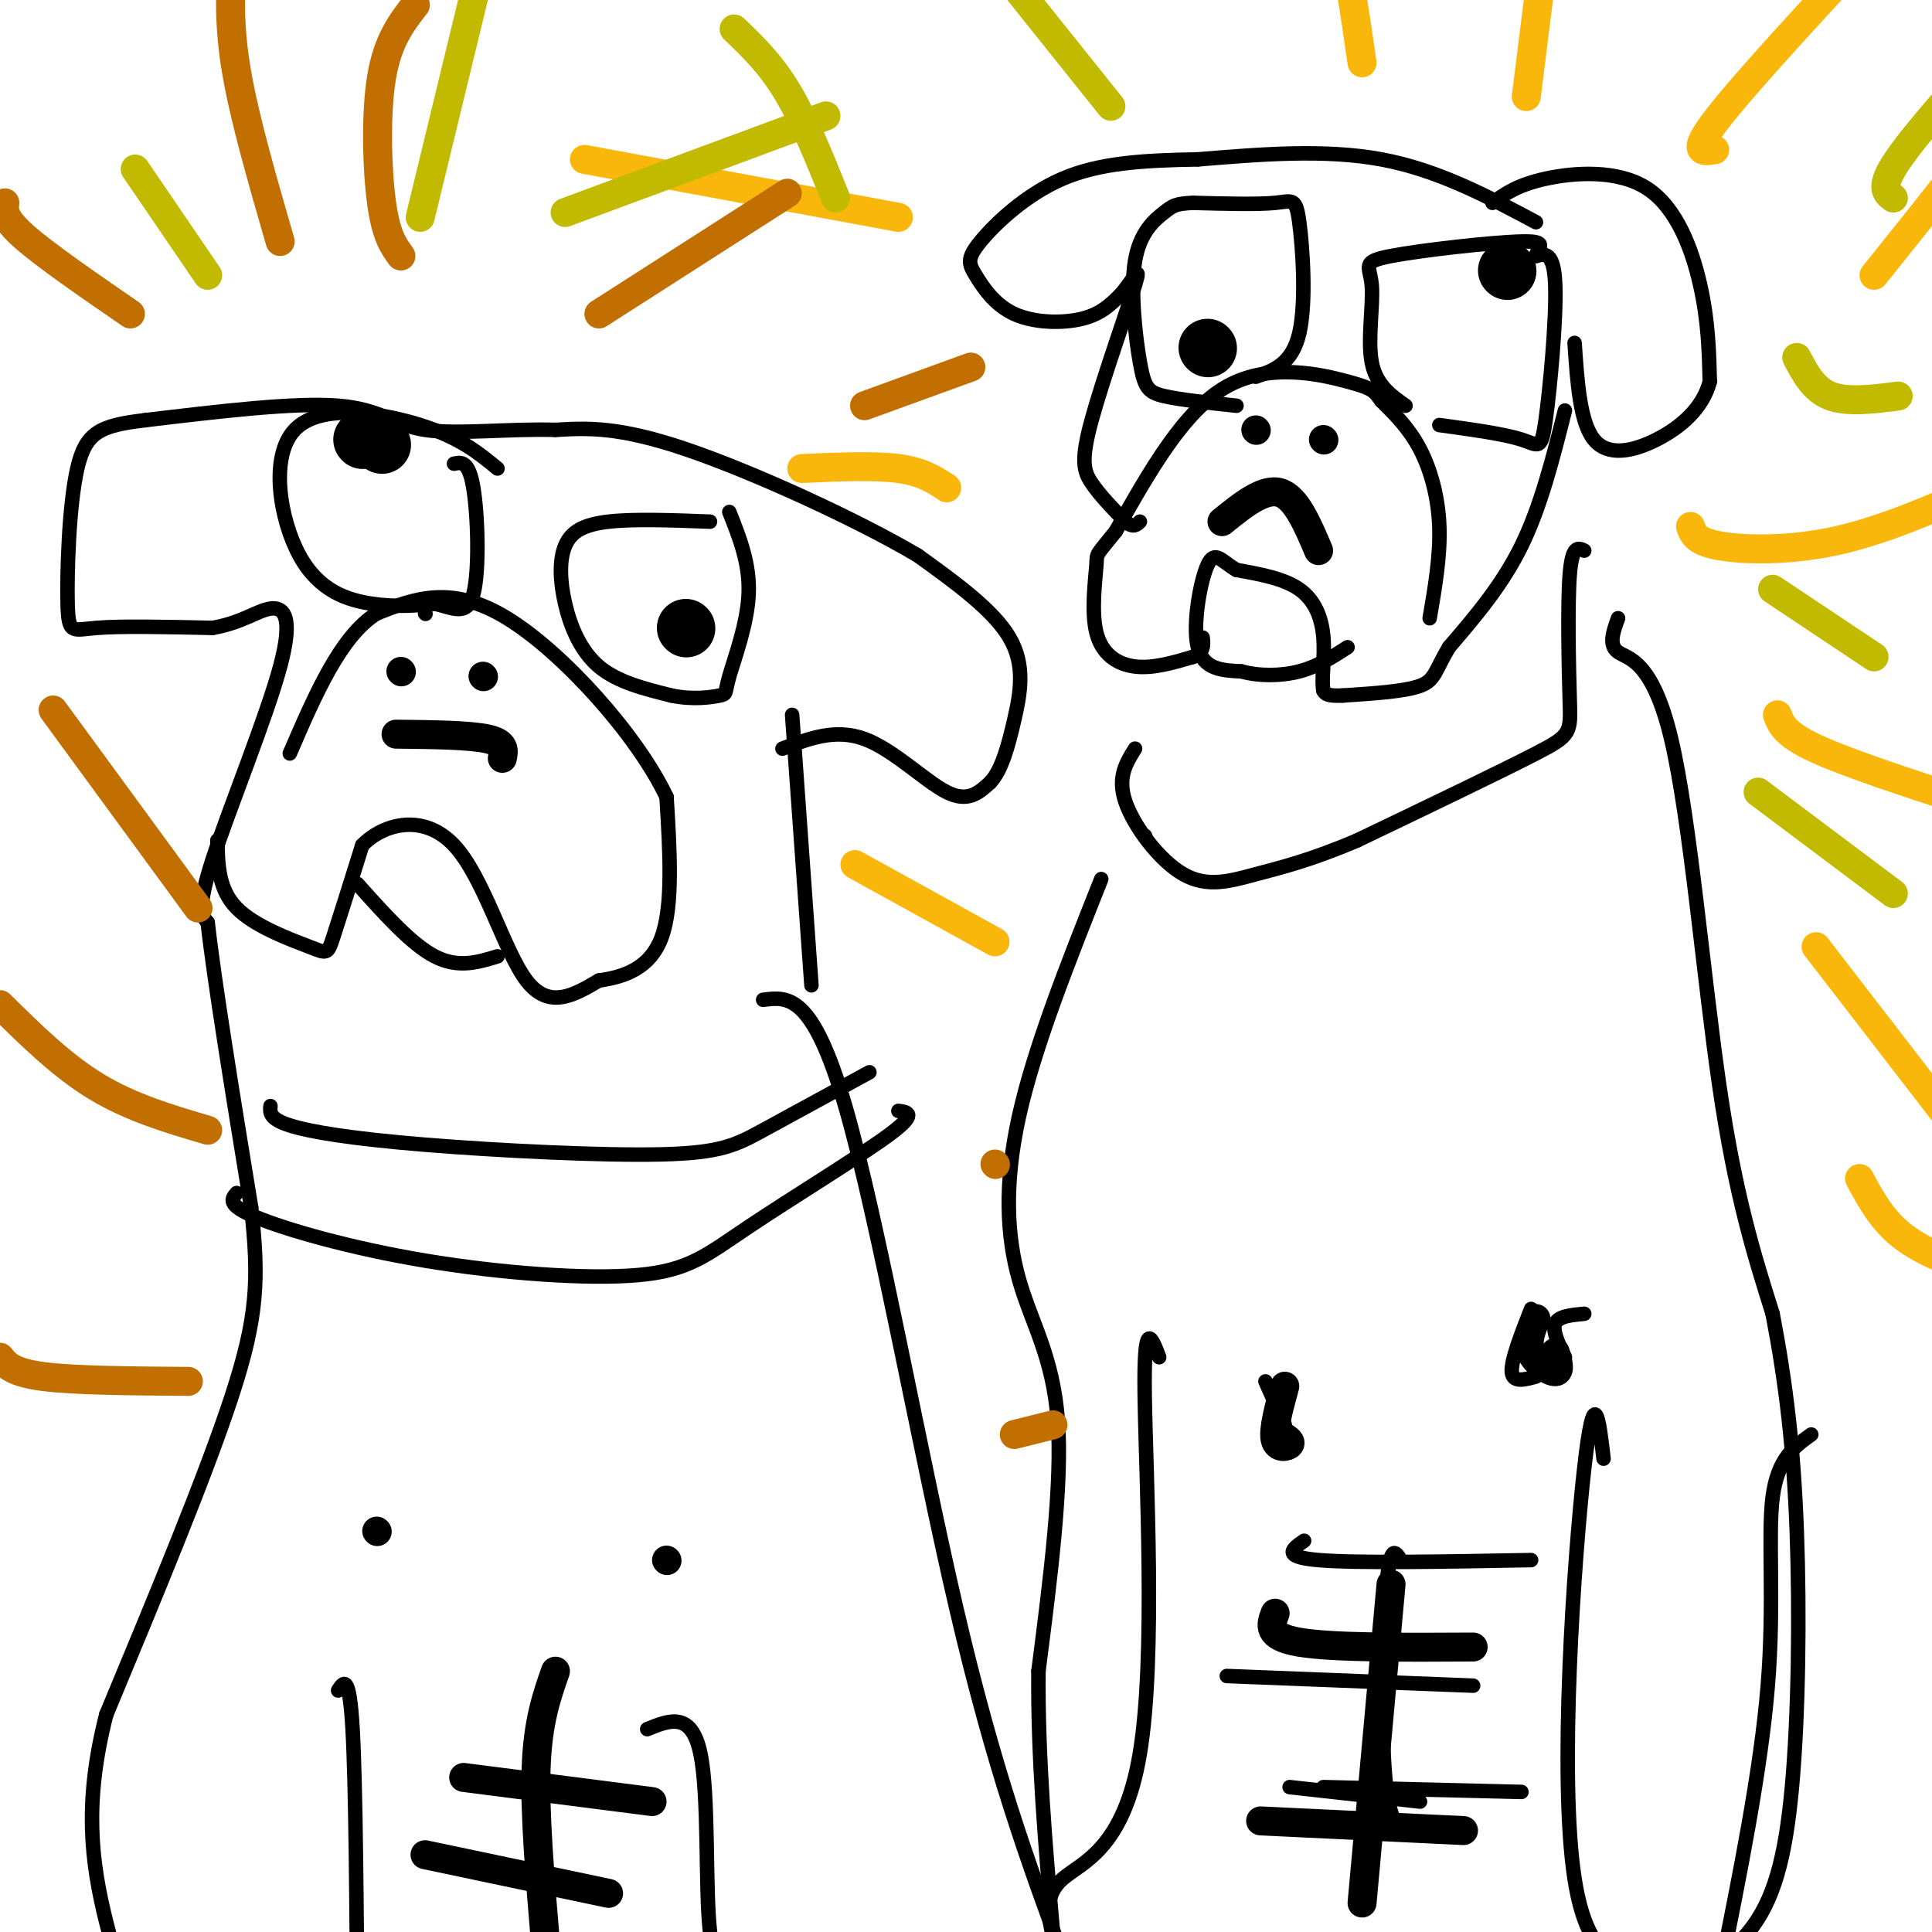 <svg viewBox='0 0 400 400' version='1.1' xmlns='http://www.w3.org/2000/svg' xmlns:xlink='http://www.w3.org/1999/xlink'><g fill='none' stroke='#000000' stroke-width='3' stroke-linecap='round' stroke-linejoin='round'><path d='M324,85c-2.500,9.917 -5.000,19.833 -9,28c-4.000,8.167 -9.500,14.583 -15,21'/><path d='M300,134c-2.956,4.956 -2.844,6.844 -6,8c-3.156,1.156 -9.578,1.578 -16,2'/><path d='M278,144c-3.333,0.167 -3.667,-0.417 -4,-1'/><path d='M274,143c-0.476,-2.095 0.333,-6.833 0,-11c-0.333,-4.167 -1.810,-7.762 -5,-10c-3.190,-2.238 -8.095,-3.119 -13,-4'/><path d='M256,118c-3.143,-1.798 -4.500,-4.292 -6,-1c-1.500,3.292 -3.143,12.369 -2,17c1.143,4.631 5.071,4.815 9,5'/><path d='M257,139c3.622,1.000 8.178,1.000 12,0c3.822,-1.000 6.911,-3.000 10,-5'/><path d='M296,128c1.111,-6.467 2.222,-12.933 2,-19c-0.222,-6.067 -1.778,-11.733 -4,-16c-2.222,-4.267 -5.111,-7.133 -8,-10'/><path d='M286,83c-1.607,-2.155 -1.625,-2.542 -7,-4c-5.375,-1.458 -16.107,-3.988 -25,1c-8.893,4.988 -15.946,17.494 -23,30'/><path d='M231,110c-4.375,5.496 -3.812,4.236 -4,7c-0.188,2.764 -1.128,9.552 0,14c1.128,4.448 4.322,6.557 8,7c3.678,0.443 7.839,-0.778 12,-2'/><path d='M247,136c2.333,-1.000 2.167,-2.500 2,-4'/><path d='M298,88c6.702,0.923 13.405,1.845 17,3c3.595,1.155 4.083,2.542 5,-4c0.917,-6.542 2.262,-21.012 2,-28c-0.262,-6.988 -2.131,-6.494 -4,-6'/><path d='M318,53c0.281,-1.753 2.984,-3.135 -3,-3c-5.984,0.135 -20.656,1.789 -27,3c-6.344,1.211 -4.362,1.980 -4,6c0.362,4.020 -0.897,11.291 0,16c0.897,4.709 3.948,6.854 7,9'/><path d='M260,78c3.756,-1.321 7.512,-2.643 9,-9c1.488,-6.357 0.708,-17.750 0,-23c-0.708,-5.250 -1.345,-4.357 -5,-4c-3.655,0.357 -10.327,0.179 -17,0'/><path d='M247,42c-3.617,0.159 -4.160,0.556 -6,2c-1.840,1.444 -4.978,3.933 -6,10c-1.022,6.067 0.071,15.710 1,21c0.929,5.290 1.694,6.226 5,7c3.306,0.774 9.153,1.387 15,2'/><path d='M309,42c2.589,-1.863 5.179,-3.726 11,-5c5.821,-1.274 14.875,-1.958 21,2c6.125,3.958 9.321,12.560 11,20c1.679,7.440 1.839,13.720 2,20'/><path d='M354,79c-1.452,5.571 -6.083,9.500 -11,12c-4.917,2.500 -10.119,3.571 -13,0c-2.881,-3.571 -3.440,-11.786 -4,-20'/><path d='M318,46c-10.167,-5.417 -20.333,-10.833 -32,-13c-11.667,-2.167 -24.833,-1.083 -38,0'/><path d='M248,33c-11.226,0.198 -20.290,0.694 -28,4c-7.710,3.306 -14.066,9.422 -17,13c-2.934,3.578 -2.446,4.619 -1,7c1.446,2.381 3.851,6.103 8,8c4.149,1.897 10.043,1.971 14,1c3.957,-0.971 5.979,-2.985 8,-5'/><path d='M232,61c2.440,-2.742 4.541,-7.096 3,-2c-1.541,5.096 -6.722,19.641 -9,28c-2.278,8.359 -1.651,10.531 0,13c1.651,2.469 4.325,5.234 7,8'/><path d='M233,108c1.667,1.333 2.333,0.667 3,0'/><path d='M328,114c-1.256,-0.607 -2.512,-1.214 -3,5c-0.488,6.214 -0.208,19.250 0,26c0.208,6.750 0.345,7.214 -7,11c-7.345,3.786 -22.173,10.893 -37,18'/><path d='M281,174c-9.769,4.166 -15.691,5.581 -21,7c-5.309,1.419 -10.006,2.844 -15,0c-4.994,-2.844 -10.284,-9.955 -12,-15c-1.716,-5.045 0.142,-8.022 2,-11'/><path d='M335,128c-1.012,2.786 -2.024,5.571 0,7c2.024,1.429 7.083,1.500 11,18c3.917,16.500 6.690,49.429 10,72c3.310,22.571 7.155,34.786 11,47'/><path d='M367,272c2.818,14.684 4.364,27.895 5,45c0.636,17.105 0.364,38.105 -1,53c-1.364,14.895 -3.818,23.684 -9,30c-5.182,6.316 -13.091,10.158 -21,14'/><path d='M341,414c-4.511,2.578 -5.289,2.022 -6,1c-0.711,-1.022 -1.356,-2.511 -2,-4'/><path d='M375,297c-3.489,2.489 -6.978,4.978 -8,13c-1.022,8.022 0.422,21.578 -1,39c-1.422,17.422 -5.711,38.711 -10,60'/><path d='M356,409c-1.667,10.000 -0.833,5.000 0,0'/><path d='M332,302c-0.956,-8.244 -1.911,-16.489 -4,2c-2.089,18.489 -5.311,63.711 -2,85c3.311,21.289 13.156,18.644 23,16'/><path d='M349,405c3.833,2.667 1.917,1.333 0,0'/><path d='M240,281c-1.619,-4.286 -3.238,-8.571 -3,8c0.238,16.571 2.333,54.000 -1,74c-3.333,20.000 -12.095,22.571 -16,26c-3.905,3.429 -2.952,7.714 -2,12'/><path d='M290,323c-1.111,-1.822 -2.222,-3.644 -3,6c-0.778,9.644 -1.222,30.756 0,41c1.222,10.244 4.111,9.622 7,9'/><path d='M254,347c0.000,0.000 51.000,2.000 51,2'/><path d='M274,370c0.000,0.000 41.000,1.000 41,1'/><path d='M267,370c0.000,0.000 27.000,3.000 27,3'/><path d='M270,319c-2.417,1.667 -4.833,3.333 3,4c7.833,0.667 25.917,0.333 44,0'/><path d='M317,271c-2.083,5.333 -4.167,10.667 -4,13c0.167,2.333 2.583,1.667 5,1'/><path d='M262,286c0.000,0.000 4.000,9.000 4,9'/><path d='M328,272c-2.667,0.250 -5.333,0.500 -6,2c-0.667,1.500 0.667,4.250 2,7'/><path d='M228,182c-6.923,17.417 -13.845,34.833 -17,49c-3.155,14.167 -2.542,25.083 0,34c2.542,8.917 7.012,15.833 8,29c0.988,13.167 -1.506,32.583 -4,52'/><path d='M215,346c-0.167,17.667 1.417,35.833 3,54'/><path d='M237,173c0.000,0.000 0.100,0.100 0.1,0.1'/><path d='M162,155c5.489,-2.111 10.978,-4.222 17,-2c6.022,2.222 12.578,8.778 17,11c4.422,2.222 6.711,0.111 9,-2'/><path d='M205,162c2.357,-2.440 3.750,-7.542 5,-13c1.250,-5.458 2.357,-11.274 -1,-17c-3.357,-5.726 -11.179,-11.363 -19,-17'/><path d='M190,115c-12.422,-7.356 -33.978,-17.244 -48,-22c-14.022,-4.756 -20.511,-4.378 -27,-4'/><path d='M115,89c-9.690,-0.286 -20.417,1.000 -27,0c-6.583,-1.000 -9.024,-4.286 -18,-5c-8.976,-0.714 -24.488,1.143 -40,3'/><path d='M30,87c-9.219,1.112 -12.265,2.391 -14,10c-1.735,7.609 -2.159,21.549 -2,28c0.159,6.451 0.903,5.415 6,5c5.097,-0.415 14.549,-0.207 24,0'/><path d='M44,130c6.089,-1.037 9.313,-3.628 12,-4c2.687,-0.372 4.839,1.477 2,12c-2.839,10.523 -10.668,29.721 -14,40c-3.332,10.279 -2.166,11.640 -1,13'/><path d='M43,191c1.333,12.000 5.167,35.500 9,59'/><path d='M52,250c1.667,14.911 1.333,22.689 -4,39c-5.333,16.311 -15.667,41.156 -26,66'/><path d='M22,355c-4.622,18.089 -3.178,30.311 0,43c3.178,12.689 8.089,25.844 13,39'/><path d='M134,358c4.578,-1.867 9.156,-3.733 11,5c1.844,8.733 0.956,28.067 2,37c1.044,8.933 4.022,7.467 7,6'/><path d='M158,207c5.111,-0.667 10.222,-1.333 17,22c6.778,23.333 15.222,70.667 23,104c7.778,33.333 14.889,52.667 22,72'/><path d='M220,405c4.333,13.000 4.167,9.500 4,6'/><path d='M168,204c0.000,0.000 -4.000,-56.000 -4,-56'/><path d='M70,350c1.167,-1.833 2.333,-3.667 3,8c0.667,11.667 0.833,36.833 1,62'/><path d='M49,247c-1.064,1.228 -2.127,2.456 4,5c6.127,2.544 19.446,6.406 35,9c15.554,2.594 33.344,3.922 44,3c10.656,-0.922 14.176,-4.094 23,-10c8.824,-5.906 22.950,-14.544 29,-19c6.050,-4.456 4.025,-4.728 2,-5'/><path d='M56,229c-0.128,1.319 -0.255,2.638 4,4c4.255,1.362 12.893,2.767 28,4c15.107,1.233 36.683,2.293 49,2c12.317,-0.293 15.376,-1.941 21,-5c5.624,-3.059 13.812,-7.530 22,-12'/><path d='M45,174c0.107,5.065 0.214,10.131 4,14c3.786,3.869 11.250,6.542 15,8c3.750,1.458 3.786,1.702 5,-2c1.214,-3.702 3.607,-11.351 6,-19'/><path d='M75,175c4.512,-4.607 12.792,-6.625 19,0c6.208,6.625 10.345,21.893 15,28c4.655,6.107 9.827,3.054 15,0'/><path d='M124,203c5.178,-0.711 10.622,-2.489 13,-9c2.378,-6.511 1.689,-17.756 1,-29'/><path d='M138,165c-5.978,-12.689 -21.422,-29.911 -33,-37c-11.578,-7.089 -19.289,-4.044 -27,-1'/><path d='M78,127c-7.500,4.667 -12.750,16.833 -18,29'/><path d='M74,183c5.583,6.250 11.167,12.500 16,15c4.833,2.500 8.917,1.250 13,0'/><path d='M88,127c0.000,0.000 0.100,0.100 0.1,0.1'/><path d='M147,108c-7.888,-0.297 -15.777,-0.593 -21,0c-5.223,0.593 -7.781,2.077 -9,5c-1.219,2.923 -1.097,7.287 0,12c1.097,4.713 3.171,9.775 7,13c3.829,3.225 9.415,4.612 15,6'/><path d='M139,144c4.541,0.954 8.392,0.338 10,0c1.608,-0.338 0.971,-0.399 2,-4c1.029,-3.601 3.722,-10.743 4,-17c0.278,-6.257 -1.861,-11.628 -4,-17'/><path d='M103,97c-3.887,-3.209 -7.774,-6.418 -16,-9c-8.226,-2.582 -20.793,-4.537 -26,1c-5.207,5.537 -3.056,18.568 1,26c4.056,7.432 10.016,9.266 15,10c4.984,0.734 8.992,0.367 13,0'/><path d='M90,125c3.774,0.798 6.708,2.792 8,-2c1.292,-4.792 0.940,-16.369 0,-22c-0.940,-5.631 -2.470,-5.315 -4,-5'/><path d='M77,91c0.000,0.000 4.000,1.000 4,1'/><path d='M81,92c-0.489,0.822 -3.711,2.378 -4,3c-0.289,0.622 2.356,0.311 5,0'/></g>
<g fill='none' stroke='#000000' stroke-width='12' stroke-linecap='round' stroke-linejoin='round'><path d='M75,91c0.000,0.000 0.100,0.100 0.1,0.1'/><path d='M79,92c0.000,0.000 0.100,0.100 0.1,0.1'/><path d='M142,130c0.000,0.000 0.100,0.100 0.1,0.1'/><path d='M250,72c0.000,0.000 0.100,0.100 0.1,0.1'/><path d='M312,56c0.000,0.000 0.100,0.100 0.1,0.1'/></g>
<g fill='none' stroke='#000000' stroke-width='6' stroke-linecap='round' stroke-linejoin='round'><path d='M274,91c0.000,0.000 0.100,0.100 0.1,0.1'/><path d='M260,89c0.000,0.000 0.100,0.100 0.1,0.1'/><path d='M253,108c4.333,-3.500 8.667,-7.000 12,-6c3.333,1.000 5.667,6.500 8,12'/><path d='M100,140c0.000,0.000 0.100,0.100 0.1,0.1'/><path d='M83,139c0.000,0.000 0.100,0.100 0.1,0.1'/><path d='M82,152c7.667,0.083 15.333,0.167 19,1c3.667,0.833 3.333,2.417 3,4'/><path d='M115,346c-1.833,5.250 -3.667,10.500 -4,20c-0.333,9.500 0.833,23.250 2,37'/><path d='M96,368c0.000,0.000 39.000,5.000 39,5'/><path d='M88,384c0.000,0.000 38.000,8.000 38,8'/><path d='M138,323c0.000,0.000 0.100,0.100 0.1,0.1'/><path d='M78,317c0.000,0.000 0.100,0.100 0.1,0.1'/><path d='M266,287c-1.222,4.489 -2.444,8.978 -2,11c0.444,2.022 2.556,1.578 3,1c0.444,-0.578 -0.778,-1.289 -2,-2'/><path d='M318,273c-0.978,2.422 -1.956,4.844 -1,7c0.956,2.156 3.844,4.044 5,4c1.156,-0.044 0.578,-2.022 0,-4'/><path d='M288,328c0.000,0.000 -6.000,66.000 -6,66'/><path d='M264,334c-0.917,2.417 -1.833,4.833 5,6c6.833,1.167 21.417,1.083 36,1'/><path d='M261,377c0.000,0.000 42.000,2.000 42,2'/></g>
<g fill='none' stroke='#F9B70B' stroke-width='6' stroke-linecap='round' stroke-linejoin='round'><path d='M350,109c0.533,1.556 1.067,3.111 6,4c4.933,0.889 14.267,1.111 24,-1c9.733,-2.111 19.867,-6.556 30,-11'/><path d='M368,148c0.750,2.000 1.500,4.000 8,7c6.500,3.000 18.750,7.000 31,11'/><path d='M376,196c0.000,0.000 27.000,35.000 27,35'/><path d='M385,244c2.333,4.333 4.667,8.667 9,12c4.333,3.333 10.667,5.667 17,8'/><path d='M388,57c10.833,-13.500 21.667,-27.000 27,-35c5.333,-8.000 5.167,-10.500 5,-13'/><path d='M355,31c-2.583,0.417 -5.167,0.833 1,-7c6.167,-7.833 21.083,-23.917 36,-40'/><path d='M316,20c0.000,0.000 6.000,-48.000 6,-48'/><path d='M282,13c-1.583,-10.917 -3.167,-21.833 -5,-28c-1.833,-6.167 -3.917,-7.583 -6,-9'/><path d='M186,45c0.000,0.000 -65.000,-12.000 -65,-12'/><path d='M196,101c-2.500,-1.667 -5.000,-3.333 -10,-4c-5.000,-0.667 -12.500,-0.333 -20,0'/><path d='M206,195c0.000,0.000 -29.000,-16.000 -29,-16'/></g>
<g fill='none' stroke='#C26F01' stroke-width='6' stroke-linecap='round' stroke-linejoin='round'><path d='M83,53c-1.533,-2.089 -3.067,-4.178 -4,-11c-0.933,-6.822 -1.267,-18.378 0,-26c1.267,-7.622 4.133,-11.311 7,-15'/><path d='M58,50c-3.667,-12.667 -7.333,-25.333 -9,-35c-1.667,-9.667 -1.333,-16.333 -1,-23'/><path d='M27,65c-8.833,-6.083 -17.667,-12.167 -22,-16c-4.333,-3.833 -4.167,-5.417 -4,-7'/><path d='M124,65c0.000,0.000 39.000,-25.000 39,-25'/><path d='M179,84c0.000,0.000 22.000,-8.000 22,-8'/><path d='M43,234c-7.917,-2.333 -15.833,-4.667 -23,-9c-7.167,-4.333 -13.583,-10.667 -20,-17'/><path d='M41,188c0.000,0.000 -30.000,-41.000 -30,-41'/><path d='M39,286c-11.750,-0.083 -23.500,-0.167 -30,-1c-6.500,-0.833 -7.750,-2.417 -9,-4'/><path d='M210,297c0.000,0.000 8.000,-2.000 8,-2'/><path d='M206,241c0.000,0.000 0.100,0.100 0.1,0.1'/></g>
<g fill='none' stroke='#C1BA01' stroke-width='6' stroke-linecap='round' stroke-linejoin='round'><path d='M372,74c1.750,3.333 3.500,6.667 7,8c3.500,1.333 8.750,0.667 14,0'/><path d='M367,122c0.000,0.000 21.000,14.000 21,14'/><path d='M364,164c0.000,0.000 28.000,21.000 28,21'/><path d='M392,41c-1.500,-1.083 -3.000,-2.167 1,-8c4.000,-5.833 13.500,-16.417 23,-27'/><path d='M230,22c0.000,0.000 -24.000,-30.000 -24,-30'/><path d='M173,41c-3.250,-8.083 -6.500,-16.167 -10,-22c-3.500,-5.833 -7.250,-9.417 -11,-13'/><path d='M117,44c0.000,0.000 54.000,-20.000 54,-20'/><path d='M87,45c0.000,0.000 17.000,-70.000 17,-70'/><path d='M43,57c0.000,0.000 -15.000,-22.000 -15,-22'/></g>
</svg>